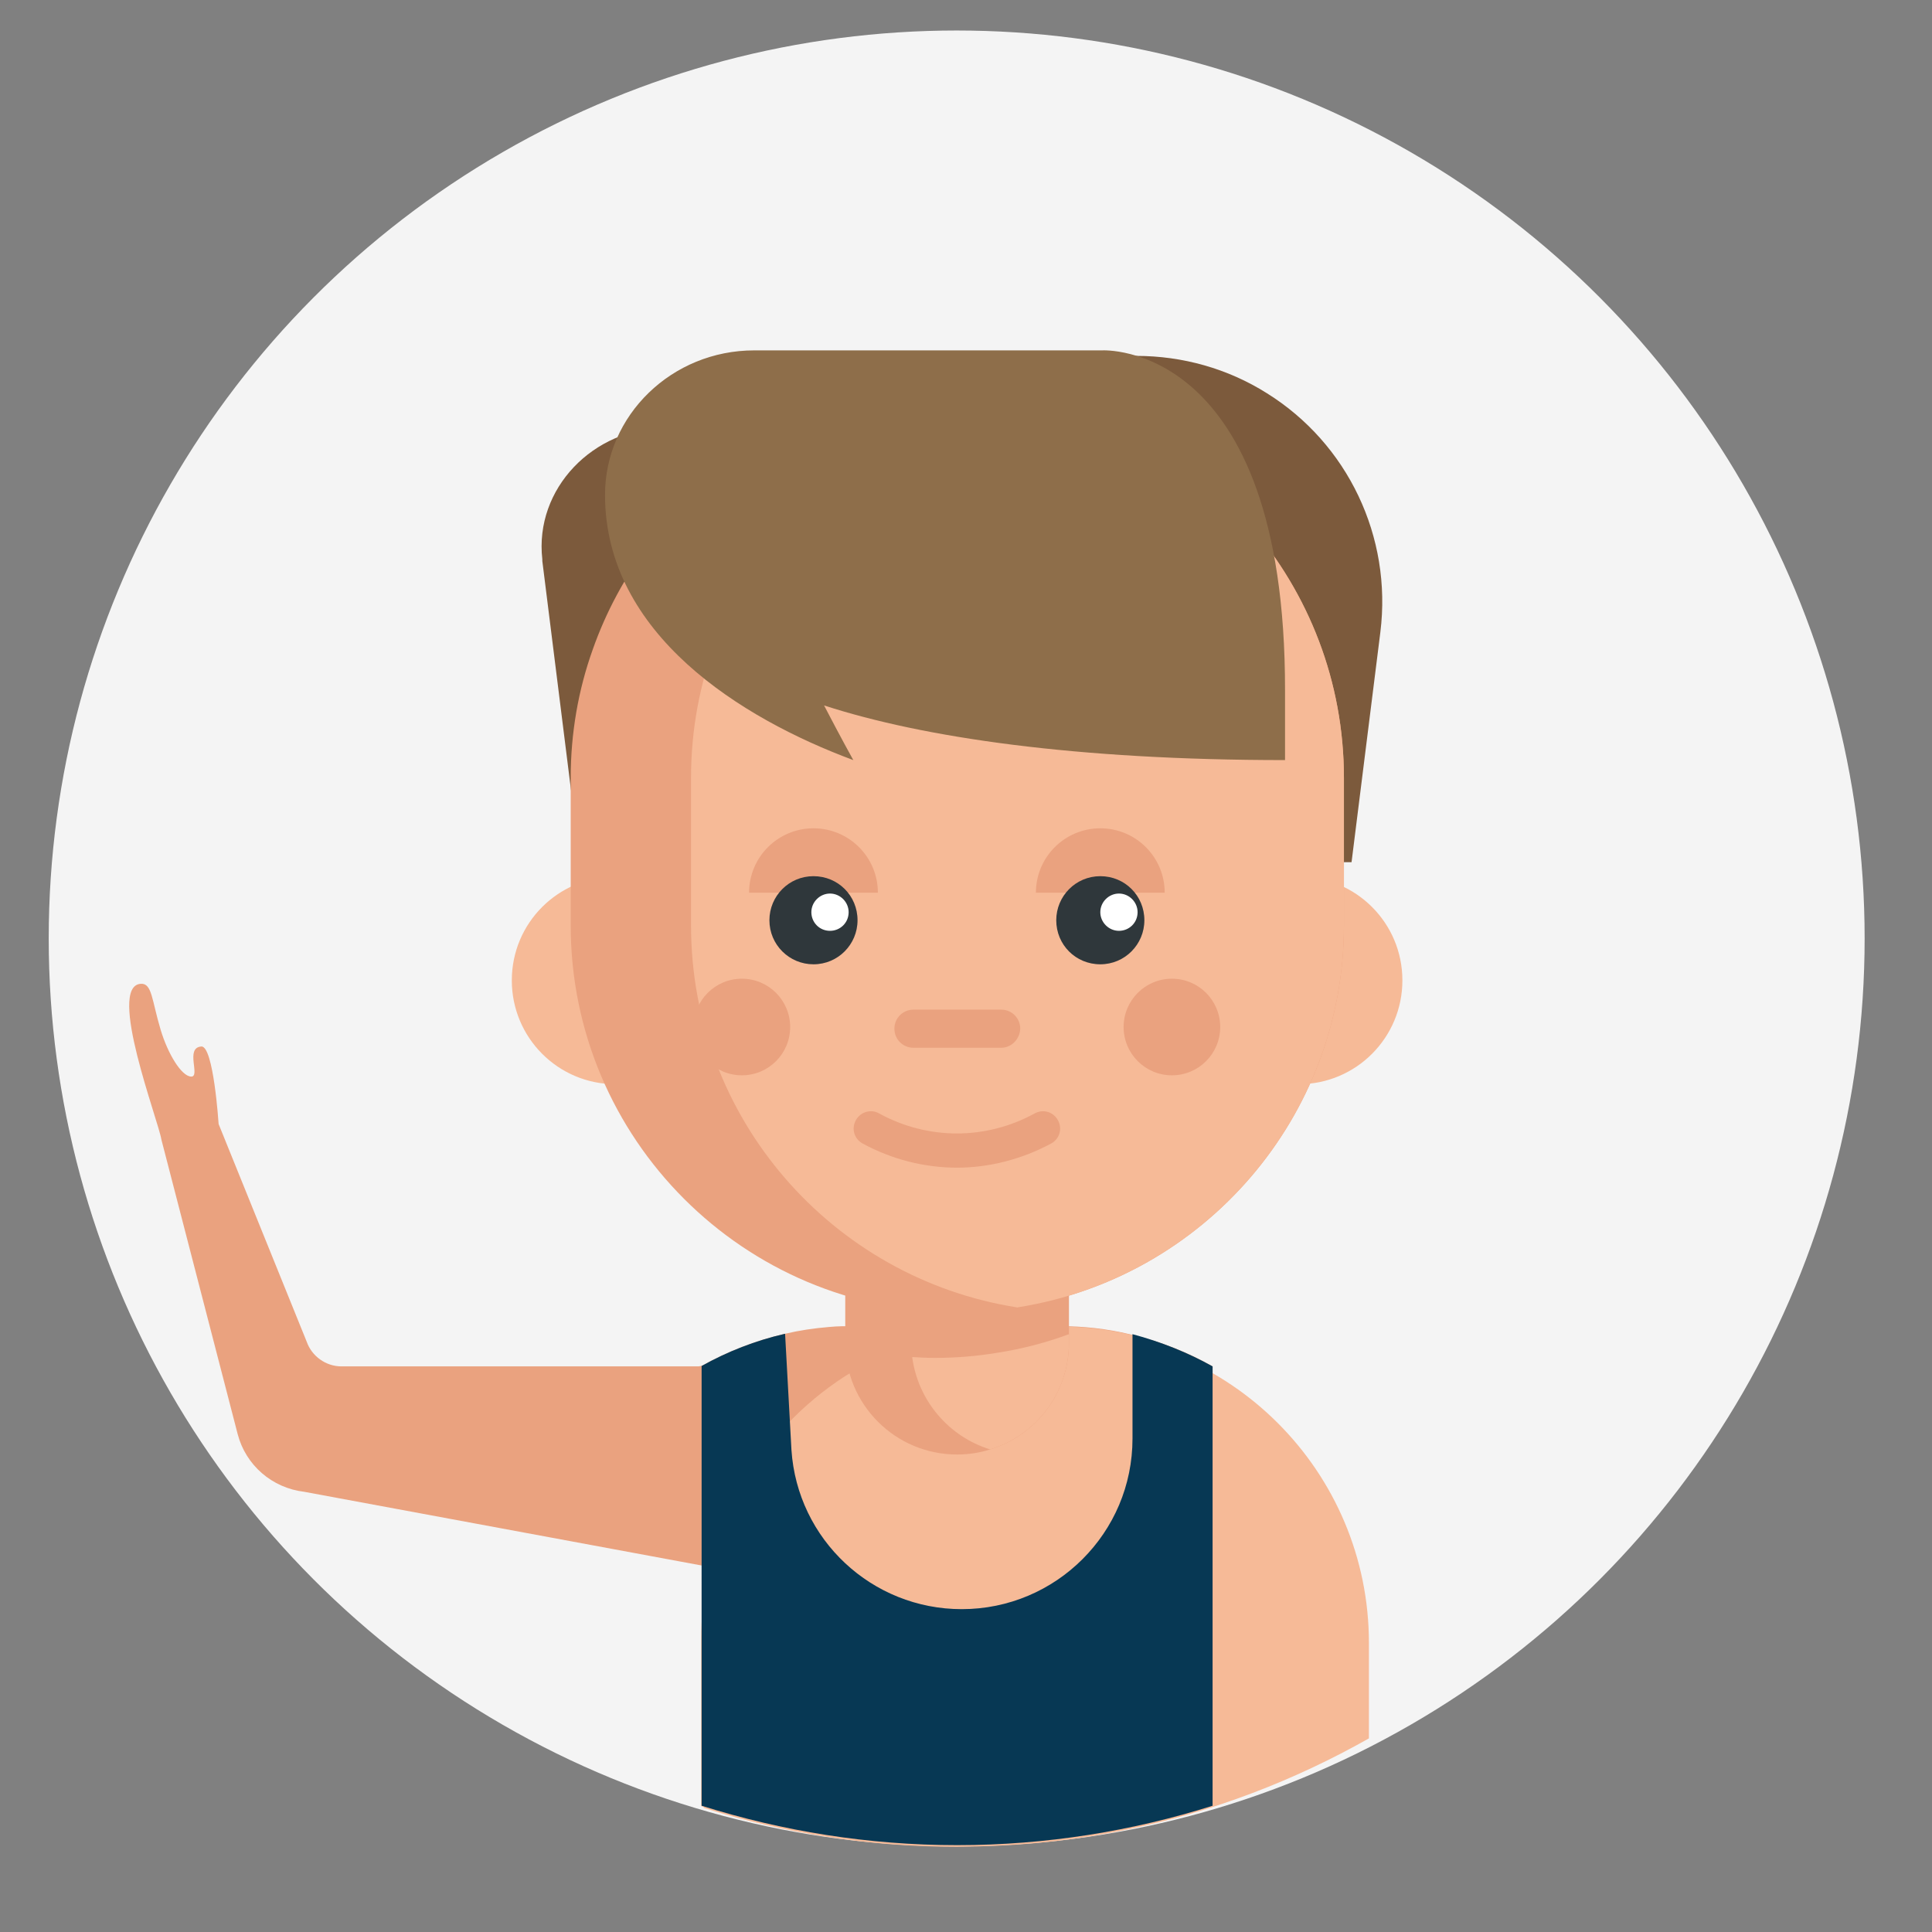 <?xml version="1.0" encoding="UTF-8"?> <!-- Generator: Adobe Illustrator 19.0.0, SVG Export Plug-In . SVG Version: 6.00 Build 0) --> <svg xmlns="http://www.w3.org/2000/svg" xmlns:xlink="http://www.w3.org/1999/xlink" id="Layer_1" x="0px" y="0px" viewBox="-55 -15.8 456 456" style="enable-background:new -55 -15.8 456 456;" xml:space="preserve"><rect x="-55" y="-15.8" width="456" height="456" fill="#808080" stroke="none"/> <style type="text/css"> .st0{fill:#F4F4F4;} .st1{fill:#F6BA97;} .st2{fill:#7C5A3C;} .st3{fill:#EAA27F;} .st4{fill:#2F373B;} .st5{fill:#FFFFFF;} .st6{fill:#073854;} .st7{fill:#8E6E4A;} </style> <circle id="XMLID_315_" class="st0" cx="170.8" cy="205.7" r="214.3"></circle> <path id="XMLID_286_" class="st1" d="M268.1,372v22.5c-17.5,9.9-36.7,17.3-57,21.5c-11.4,2.4-23.1,3.7-35.2,4c-1.7,0-3.3,0.1-5,0.1 c-20.8,0-40.9-3.2-59.8-9.2V372c0-5.2,0.5-10.3,1.6-15.2c2.1-10,6.2-19.2,11.9-27.3c13.3-18.7,35.1-30.9,59.8-30.9h10.3 C235.3,298.6,268.1,331.5,268.1,372z"></path> <g id="XMLID_313_"> <path id="XMLID_314_" class="st2" d="M73,116.2c0,0.1,0,0.2,0,0.4l8.9,71.1H116V85.2H102C85.1,85.2,71.1,99.5,73,116.2z"></path> </g> <path id="XMLID_312_" class="st2" d="M244,77c-9.2-5.8-19.9-8.8-30.8-8.8h-0.4v119.5H264l6.8-54.3C273.6,110.9,263.1,88.9,244,77z"></path> <path id="XMLID_310_" class="st3" d="M-16.9,253.2l18,69.5c1.9,7.3,8.1,12.7,15.7,13.6l100.3,18.6c11.8,0.4,13.3-17.3,13.8-29.1v0 c0.4-11.8-8.8-21.8-21-19.1l-19.7,0l-50,0l-14.6,0c-3.7,0-7-2.4-8.2-5.8l-20.8-51.4c0,0-1.2-18.6-4.1-18.3c-3.9,0.3-0.1,7.2-2.4,7.1 c-2.3-0.1-5.5-5.4-7.2-11.1c-2.1-7-2-11-4.7-10.8C-29.8,217-17.6,248.7-16.9,253.2z"></path> <path id="XMLID_309_" class="st3" d="M231.2,410.4c-19,6-39.3,9.3-60.3,9.3s-41.2-3.3-60.3-9.3h0c0,0,0-103.8,0-103.8 c6.1-3.4,12.7-6,19.7-7.6c3.4-0.8,6.8-1.3,10.4-1.6c2-0.2,4-0.2,6.1-0.2H195c5.7,0,11.2,0.6,16.6,1.9c0.3,0.1,0.5,0.1,0.8,0.2 c6.7,1.6,13,4.1,18.8,7.4V410.4z"></path> <path id="XMLID_308_" class="st1" d="M231.2,410.4c-6.4,2-13,3.8-19.8,5.2c-11.5,2.4-23.3,3.8-35.5,4.1c-1.7,0-3.4,0.1-5.1,0.1 c-21,0-41.3-3.3-60.3-9.3v-39.2c0-5.2,0.5-10.4,1.6-15.3c2.1-10.1,6.3-19.4,12-27.5c13.4-18.9,35.4-31.2,60.3-31.2H195 c13.2,0,25.5,3.4,36.2,9.5L231.2,410.4z"></path> <path id="XMLID_307_" class="st3" d="M197.3,268.7v32.4c0,11.9-7.8,21.9-18.6,25.2c-2.5,0.8-5.1,1.2-7.8,1.2 c-14.6,0-26.4-11.8-26.4-26.4v-32.4H197.3z"></path> <path id="XMLID_306_" class="st1" d="M197.3,299.1v2c0,11.9-7.8,21.9-18.6,25.2c-9.7-3-17-11.4-18.4-21.8c1.8,0.1,3.5,0.2,5.3,0.2 c5,0,9.9-0.4,14.7-1.2C186.2,302.6,191.9,301.1,197.3,299.1z"></path> <path id="XMLID_305_" class="st1" d="M114.8,215.6c0,12.2-8.9,22.3-20.6,24.2c-1.3,0.2-2.6,0.3-3.9,0.3c-13.6,0-24.5-11-24.5-24.5 c0-13.6,11-24.5,24.5-24.5c1.3,0,2.7,0.1,3.9,0.3C105.8,193.3,114.8,203.4,114.8,215.6z"></path> <path id="XMLID_304_" class="st3" d="M99,215.6c0,4.8-3.9,8.8-8.8,8.8s-8.8-3.9-8.8-8.8c0-4.8,3.9-8.8,8.8-8.8S99,210.8,99,215.6z"></path> <path id="XMLID_303_" class="st1" d="M227,215.6c0,12.2,8.9,22.3,20.6,24.2c1.3,0.2,2.6,0.3,3.9,0.3c13.6,0,24.5-11,24.5-24.5 c0-13.6-11-24.5-24.5-24.5c-1.3,0-2.7,0.1-3.9,0.3C236,193.3,227,203.4,227,215.6z"></path> <path id="XMLID_302_" class="st3" d="M262.2,167.8v34.8c0,45.4-33.2,83.1-76.6,90.1c-0.1,0-0.3,0-0.4,0.1c-4.6,0.7-9.4,1.1-14.2,1.1 c-50.4,0-91.3-40.9-91.3-91.3v-34.8c0-10.6,1.8-20.8,5.2-30.3c12.5-35.5,46.3-61,86.1-61h0c4.8,0,9.6,0.4,14.2,1.1 C228.8,84.5,262.2,122.3,262.2,167.8z"></path> <path id="XMLID_301_" class="st3" d="M260.3,215.6c0,4.8-3.9,8.8-8.8,8.8c-4.8,0-8.8-3.9-8.8-8.8c0-4.8,3.9-8.8,8.8-8.8 C256.4,206.9,260.3,210.8,260.3,215.6z"></path> <path id="XMLID_300_" class="st1" d="M262.2,167.8v34.8c0,45.4-33.2,83.1-76.6,90.1c-0.1,0-0.3,0-0.4,0.1 c-43.7-6.8-77.1-44.6-77.1-90.2v-34.8c0-45.6,33.4-83.4,77.1-90.2C228.8,84.5,262.2,122.3,262.2,167.8z"></path> <g id="XMLID_295_"> <path id="XMLID_299_" class="st3" d="M233,226.6c0,6.3-5.1,11.4-11.4,11.4s-11.4-5.1-11.4-11.4c0-6.3,5.1-11.4,11.4-11.4 S233,220.3,233,226.6z"></path> <path id="XMLID_298_" class="st3" d="M131.5,226.6c0,6.3-5.1,11.4-11.4,11.4c-6.3,0-11.4-5.1-11.4-11.4c0-6.3,5.1-11.4,11.4-11.4 C126.4,215.2,131.5,220.3,131.5,226.6z"></path> <path id="XMLID_297_" class="st3" d="M219.9,194.9c0-8.4-6.8-15.2-15.2-15.2s-15.2,6.8-15.2,15.2"></path> <path id="XMLID_296_" class="st3" d="M152.2,194.9c0-8.4-6.8-15.2-15.2-15.2c-8.4,0-15.2,6.8-15.2,15.2"></path> </g> <path id="XMLID_294_" class="st4" d="M147.4,201.4c0,5.7-4.6,10.4-10.4,10.4c-5.7,0-10.4-4.6-10.4-10.4c0-5.7,4.6-10.4,10.4-10.4 C142.8,191,147.4,195.6,147.4,201.4z"></path> <path id="XMLID_293_" class="st4" d="M215.1,201.4c0,5.7-4.6,10.4-10.4,10.4s-10.4-4.6-10.4-10.4c0-5.7,4.6-10.4,10.4-10.4 S215.1,195.6,215.1,201.4z"></path> <path id="XMLID_292_" class="st3" d="M181.3,231.5h-20.7c-2.5,0-4.5-2-4.5-4.5c0-2.5,2-4.5,4.5-4.5h20.7c2.5,0,4.5,2,4.5,4.5 C185.7,229.5,183.7,231.5,181.3,231.5z"></path> <path id="XMLID_291_" class="st3" d="M170.9,259.8c-7.6,0-15.3-1.9-22.3-5.7c-2-1.1-2.7-3.5-1.6-5.5c1.1-2,3.6-2.7,5.5-1.6 c11.5,6.3,25.2,6.3,36.7,0c2-1.1,4.4-0.4,5.5,1.6c1.1,2,0.4,4.4-1.6,5.5C186.2,257.8,178.5,259.8,170.9,259.8z"></path> <path id="XMLID_290_" class="st5" d="M145.3,199.5c0,2.5-2,4.4-4.4,4.4c-2.5,0-4.4-2-4.4-4.4s2-4.4,4.4-4.4 C143.3,195.1,145.3,197.1,145.3,199.5z"></path> <path id="XMLID_289_" class="st5" d="M213.5,199.5c0,2.5-2,4.4-4.4,4.4s-4.4-2-4.4-4.4s2-4.4,4.4-4.4S213.5,197.1,213.5,199.5z"></path> <path id="XMLID_288_" class="st6" d="M231.2,306.7v103.7c-19,6-39.3,9.3-60.3,9.3s-41.2-3.3-60.3-9.3V306.6c6.1-3.4,12.7-6,19.7-7.6 l1.5,27.4c1.4,21.2,19,37.6,40.2,37.6c11.1,0,21.2-4.5,28.5-11.8c7.3-7.3,11.8-17.3,11.8-28.5v-24.6 C219,300.9,225.3,303.4,231.2,306.7z"></path> <path id="XMLID_287_" class="st7" d="M205.1,66.9H123c-19.4,0-35.2,15.3-35.2,34.1l0,0c0,32.9,32.2,52.8,58.6,62.6 c0,0-2.9-5.2-6.9-12.9c23.4,7.6,59.5,12.9,108.8,12.9c0,0,0-12.3,0-16.4C248.4,64.3,205.1,66.9,205.1,66.9z"></path> </svg> 